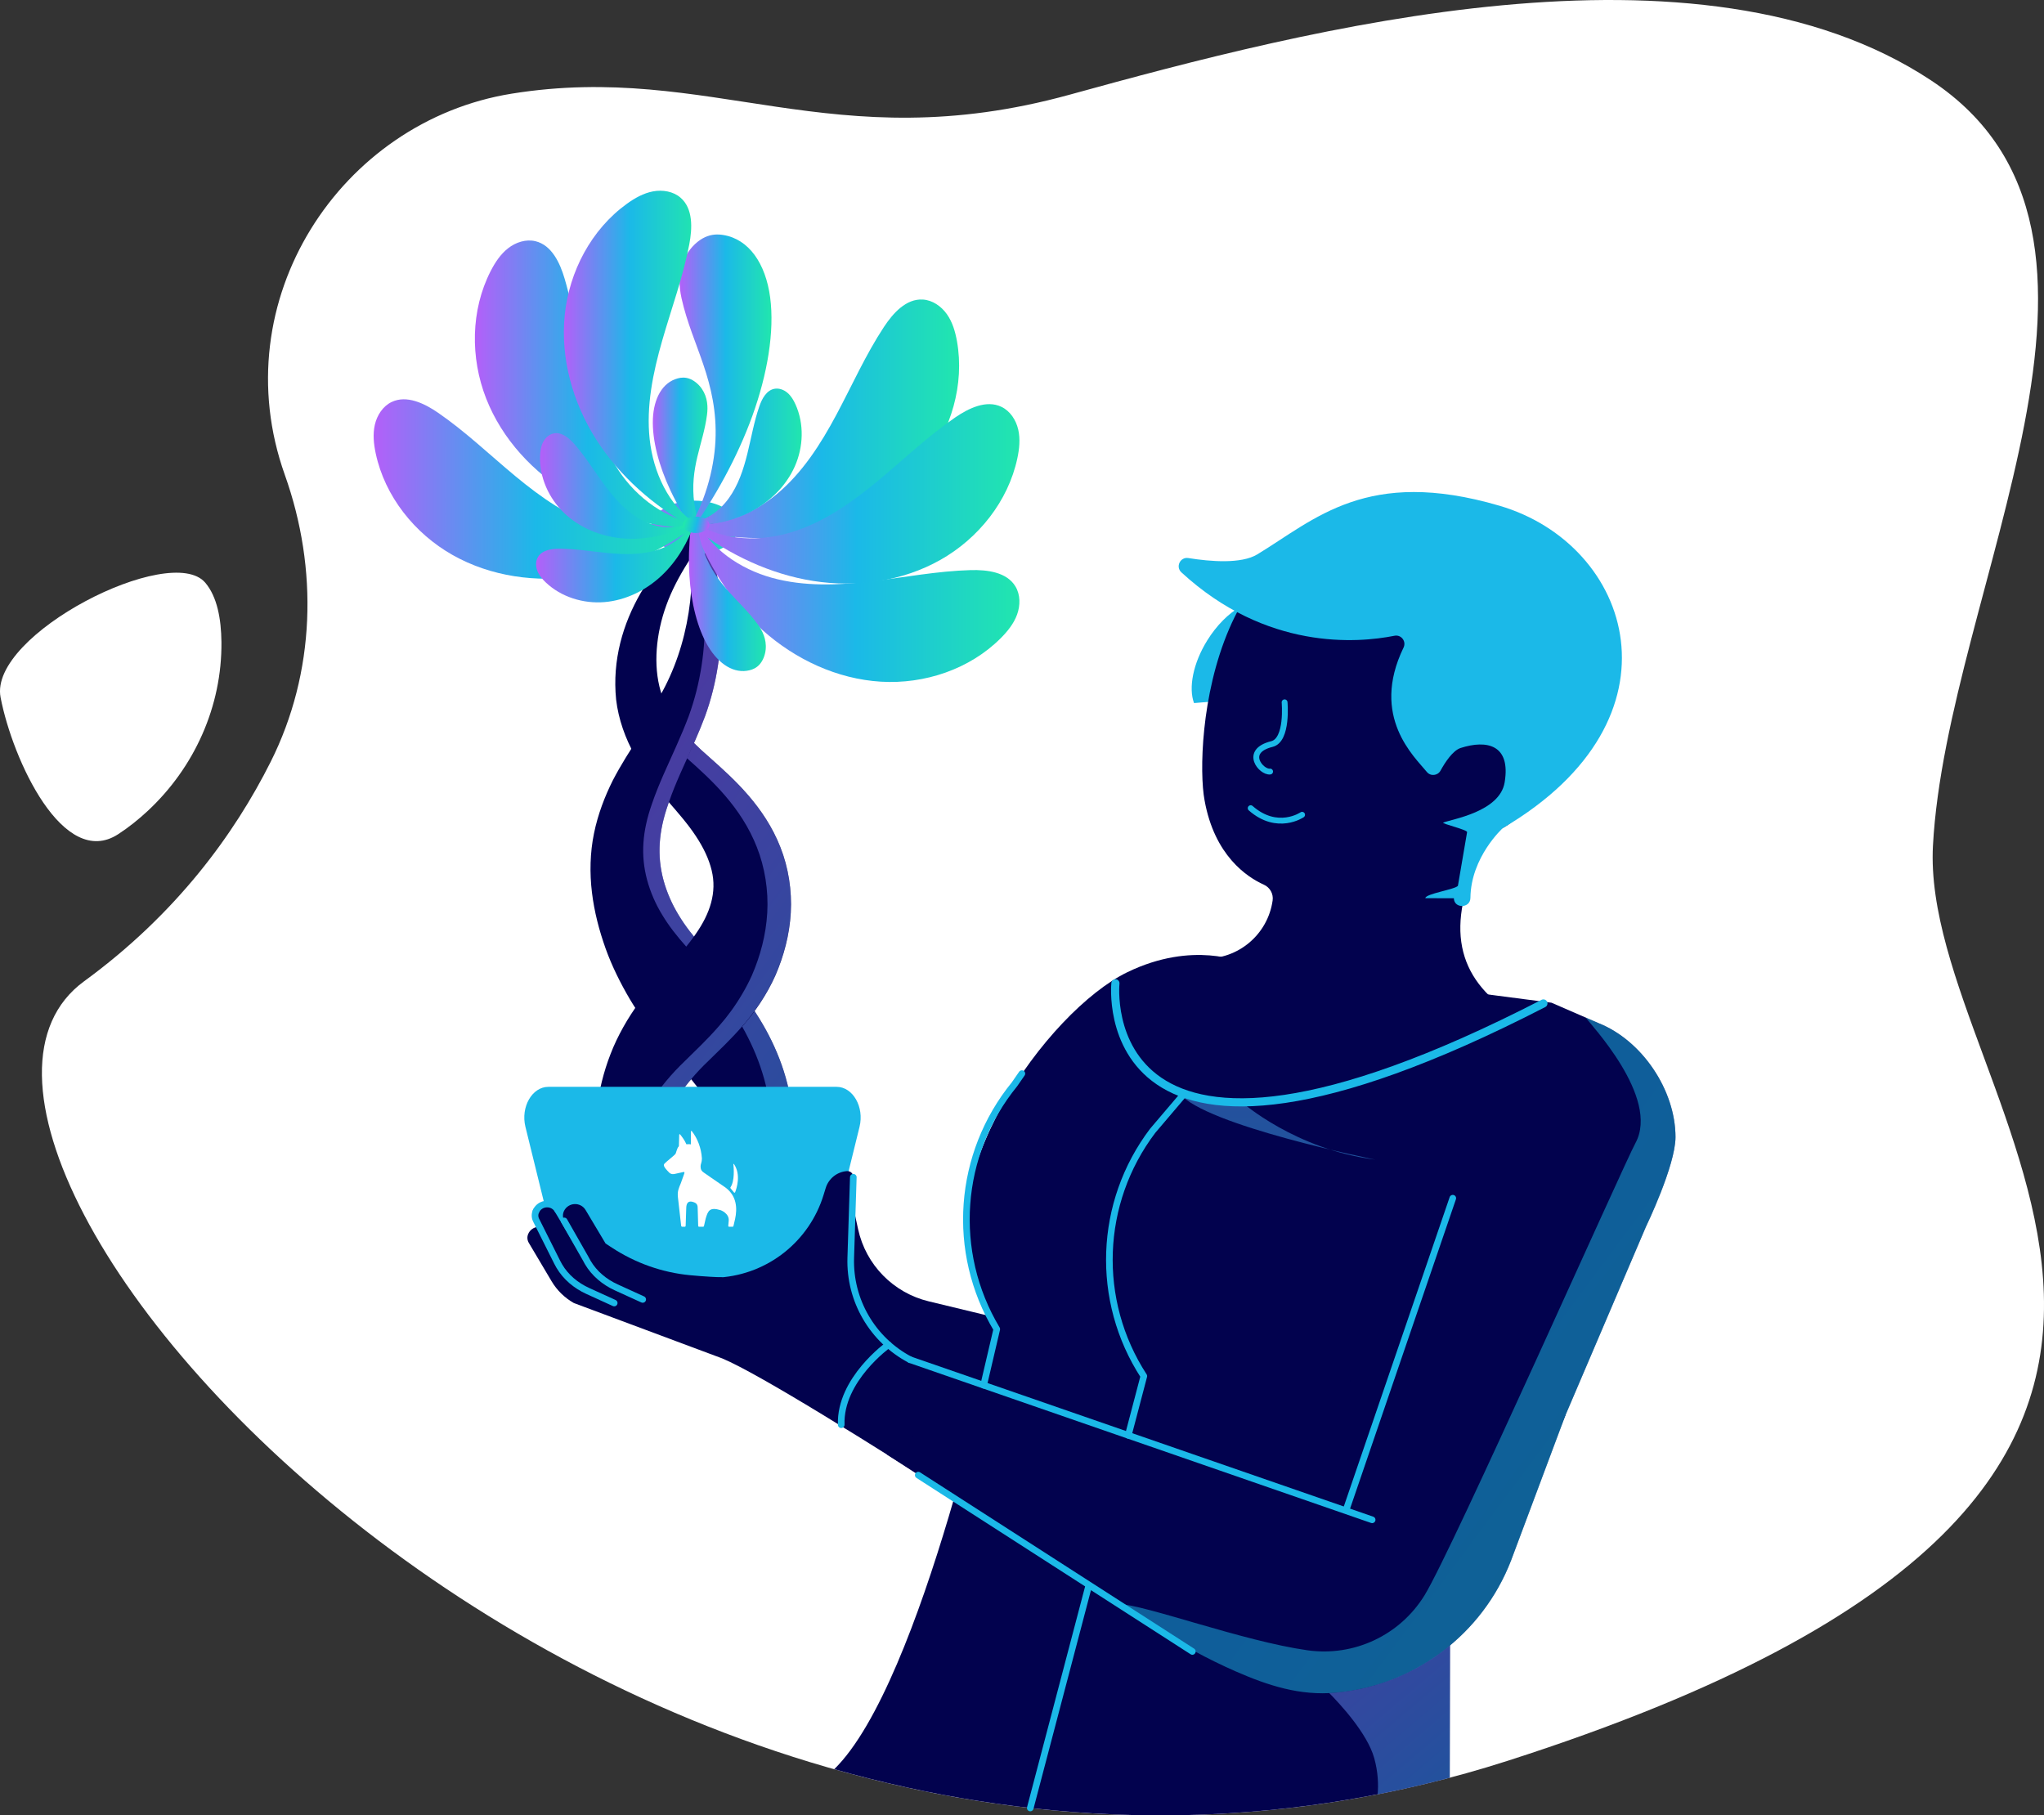 <?xml version="1.0" encoding="UTF-8"?> <svg xmlns="http://www.w3.org/2000/svg" xmlns:xlink="http://www.w3.org/1999/xlink" version="1.1" id="Layer_1" x="0px" y="0px" viewBox="0 0 502.14 446" style="enable-background:new 0 0 502.14 446;" xml:space="preserve"><rect x="0" y="0" width="502.14" height="446" fill="#333333" stroke="none"/> <style type="text/css"> .st0{fill:#02024E;} .st1{fill:#FFFFFF;} .st2{opacity:0.5;fill:url(#SVGID_1_);} .st3{fill:url(#SVGID_00000173844877018504743810000001176882547679738297_);} .st4{opacity:0.5;fill:url(#SVGID_00000061440844496377684680000012489319667771989430_);} .st5{fill:none;stroke:#02024E;stroke-width:2.019;stroke-linecap:round;stroke-linejoin:round;stroke-miterlimit:10;} .st6{fill:#1BB9E8;} .st7{fill:url(#SVGID_00000072969845136337899100000014535735517541972914_);} .st8{fill:url(#SVGID_00000049194574565810791010000010878302876759706263_);} .st9{fill:url(#SVGID_00000160177747234120475560000013588530413280397723_);} .st10{fill:url(#SVGID_00000183211352867845240260000000943270435129677708_);} .st11{fill:url(#SVGID_00000044897198088553211850000007286284833028409984_);} .st12{fill:url(#SVGID_00000104702142867321844350000001352492363116537235_);} .st13{fill:url(#SVGID_00000173129645956870789000000012603568940661152152_);} .st14{fill:url(#SVGID_00000152226911535855593060000008242108912757132185_);} .st15{fill:url(#SVGID_00000115513995695529948320000002909084543084917379_);} .st16{fill:url(#SVGID_00000090276107685626920600000005590260327186010760_);} .st17{fill:url(#SVGID_00000050637828627243867610000013919823889390960298_);} .st18{fill:url(#SVGID_00000128445082018201821860000018370633628734625164_);} .st19{fill:url(#SVGID_00000024690706423887969150000006482731626874899115_);} .st20{fill:none;stroke:#1BB9E8;stroke-width:1.627;stroke-linecap:round;stroke-linejoin:round;stroke-miterlimit:10;} .st21{opacity:0.5;fill:url(#SVGID_00000162317292251496243360000009497565951491495355_);} .st22{opacity:0.5;fill:url(#SVGID_00000140735998383015882860000012019882404370555572_);} .st23{opacity:0.5;fill:url(#SVGID_00000017501494298004584750000014970707025059782581_);} .st24{fill:none;stroke:#1BB9E8;stroke-width:1.435;stroke-linecap:round;stroke-linejoin:round;stroke-miterlimit:10;} .st25{opacity:0.5;fill:url(#SVGID_00000078017552302882994430000008818547542413760929_);} .st26{fill:none;stroke:#1BB9E8;stroke-width:2;stroke-linecap:round;stroke-linejoin:round;stroke-miterlimit:10;} </style> <path class="st0" d="M411.61,279.36c0-11.53-8.21-23.76-18.93-28.01l-11.53-5.01c-18-7.13-24.95-18.83-19.78-37.49 c1.28-4.63,2.46-8.79,3.33-11.7c0,0,0,0,0,0c4.16-1.04,8.8-4.03,11.12-11.71c2.48-8.18-0.44-11.51-4.68-12.11c0,0,0,0,0,0 c5.72-26.36,2.86-46.51-30.65-53.75l0,0c-53.98-6.8-53.27,60.23-49.53,74.27c3.62,14.15,12.44,19.12,16.99,20.77 c1.65,0.6,2.71,2.2,2.59,3.95l0,0c-0.61,8.9-7.79,15.93-16.7,16.35c0,0,0.35-2.31-16.87,3.07c-17.23,5.38-50.01,52.41-36.6,78.93 l4.5,9.6c0,0,0,0,0,0c0,0.01-18.18,86.86-39.93,108.11c0,0,0,0,0,0c46.31,13.11,97.87,16.19,151.21,2.09l0.07-34.25 c5.34-4.87,9.57-10.83,12.41-17.47l35.72-83.65C404.35,301.37,411.61,286.35,411.61,279.36z"></path> <path class="st1" d="M69.97,116.66c8.24,23.12,7.53,48.57-3.48,70.51c-8.87,17.68-23.09,37.3-45.82,53.9 C-37,283.17,154.85,501.67,370.3,432.61s101.17-161.79,104.56-224.86c3.39-63.07,56.66-150.24-0.48-188.01S321.17,7.16,262.78,23.26 s-88.16-8.12-137.07-0.25C83.68,29.77,54.7,73.8,69.97,116.66z"></path> <path class="st0" d="M150.54,191.73c4.08-7.83,8.97-13.97,12.52-20.37c7.1-12.44,9.54-28.29,6.89-43.54l2.13-0.65 c3.13,7.44,4.8,15.59,5.04,23.88c0.25,8.27-0.97,16.8-3.92,24.92c-2.97,7.94-6.9,14.98-9.06,21.62c-2.34,6.63-2.77,12.59-1.17,18.56 c0.8,2.99,2.08,5.93,3.76,8.68c1.66,2.76,3.66,5.27,5.98,7.88c4.51,5.19,10.02,10.96,14.61,18.82c4.17,7.11,7.27,15.7,7.48,24.61 h-17.56c-2.21-4.23-5.06-8.15-8.34-12.08c-4.27-5.17-9.59-10.93-14.18-18.6c-2.23-3.8-4.37-8.03-5.95-12.45 c-1.57-4.42-2.78-9-3.35-13.77c-0.58-4.74-0.47-9.77,0.5-14.48C146.88,200.04,148.58,195.66,150.54,191.73z"></path> <linearGradient id="SVGID_1_" gradientUnits="userSpaceOnUse" x1="93.132" y1="192.101" x2="434.284" y2="446.062"> <stop offset="4.475343e-07" style="stop-color:#B45FF9"></stop> <stop offset="0.48" style="stop-color:#1BB9E8"></stop> <stop offset="0.698" style="stop-color:#1BBBE6"></stop> <stop offset="0.804" style="stop-color:#1CC1DE"></stop> <stop offset="0.886" style="stop-color:#1DCBD1"></stop> <stop offset="0.955" style="stop-color:#1FD9BF"></stop> <stop offset="1" style="stop-color:#21E6AE"></stop> </linearGradient> <path class="st2" d="M187.32,251.54c-0.64-1.09-1.3-2.14-1.96-3.15c-0.96,1.32-1.95,2.55-2.93,3.66c-0.04,0.05-0.08,0.09-0.12,0.14 c3.98,6.98,6.91,15.32,7.11,23.97h5.39C194.59,267.24,191.49,258.65,187.32,251.54z"></path> <linearGradient id="SVGID_00000056426251629976693150000017386998600901677733_" gradientUnits="userSpaceOnUse" x1="159.947" y1="129.593" x2="181.301" y2="129.593"> <stop offset="4.475343e-07" style="stop-color:#B45FF9"></stop> <stop offset="0.499" style="stop-color:#1BB9E8"></stop> <stop offset="1" style="stop-color:#21E6AE"></stop> </linearGradient> <ellipse style="fill:url(#SVGID_00000056426251629976693150000017386998600901677733_);" cx="170.62" cy="129.59" rx="10.68" ry="6.59"></ellipse> <path class="st0" d="M146.61,272.51c0.55-4.56,1.65-9.13,3.39-13.59c1.7-4.42,4.28-8.93,7.04-12.66c2.76-3.74,5.56-6.81,7.93-9.49 c2.4-2.75,4.35-4.88,6-7.39c3.45-4.96,5.19-10.13,3.86-15.56c-0.66-2.73-2-5.59-3.9-8.44c-1.91-2.9-4.26-5.59-7.08-8.83 c-2.7-3.24-5.57-6.8-7.89-10.97c-2.33-4.15-4.04-8.89-4.6-13.71c-0.98-9.68,1.66-18.62,6.05-26.21 c4.45-7.61,10.68-13.36,16.77-18.73l1.64,1.5c-4.87,6.53-9.55,13.13-12.12,20.25c-2.55,7.01-3.27,14.77-1.39,21.15 c1.78,6.41,6.28,11.28,12.2,16.42c5.84,5.19,13.3,11.91,17.21,21.9c1.96,4.95,2.86,10.61,2.55,16.08 c-0.31,5.48-1.73,10.68-3.78,15.42c-2.1,4.71-5.1,9.08-8.06,12.42c-2.98,3.43-5.9,6.13-8.38,8.59c-4.53,4.23-8.41,9.47-11.84,15.51 H146.3C146.37,274.94,146.46,273.72,146.61,272.51z"></path> <linearGradient id="SVGID_00000118384777390423370790000001873127433448972222_" gradientUnits="userSpaceOnUse" x1="125.792" y1="148.227" x2="466.945" y2="402.188"> <stop offset="4.475343e-07" style="stop-color:#B45FF9"></stop> <stop offset="0.48" style="stop-color:#1BB9E8"></stop> <stop offset="0.698" style="stop-color:#1BBBE6"></stop> <stop offset="0.804" style="stop-color:#1CC1DE"></stop> <stop offset="0.886" style="stop-color:#1DCBD1"></stop> <stop offset="0.955" style="stop-color:#1FD9BF"></stop> <stop offset="1" style="stop-color:#21E6AE"></stop> </linearGradient> <path style="opacity:0.5;fill:url(#SVGID_00000118384777390423370790000001873127433448972222_);" d="M177.13,151.05 c-0.2-6.76-1.36-13.42-3.48-19.7c-0.96,1.32-1.9,2.65-2.81,3.99c1.35,5.08,2.11,10.36,2.27,15.7c0.25,8.27-0.97,16.8-3.92,24.92 c-0.46,1.22-0.94,2.41-1.43,3.59c-2.09,5.02-4.4,9.69-6.19,14.15c-0.53,1.31-1.02,2.61-1.44,3.88c-2.34,6.63-2.77,12.59-1.17,18.56 c0.8,2.98,2.07,5.93,3.76,8.68c1.63,2.71,3.59,5.18,5.86,7.74c0.68-0.82,1.31-1.65,1.9-2.5c-1.38-1.7-2.64-3.41-3.74-5.23 c-1.68-2.75-2.95-5.7-3.76-8.68c-1.6-5.97-1.17-11.93,1.17-18.56c0.06-0.17,0.13-0.35,0.18-0.52c1.55-4.6,3.9-9.39,6.17-14.54 c0.94-2.13,1.86-4.31,2.71-6.57C176.16,167.85,177.38,159.32,177.13,151.05z"></path> <path class="st5" d="M163.07,171.36c7.1-12.44,9.54-28.29,6.89-43.54"></path> <path class="st0" d="M245.75,323.95l-17.62-4.25c-8.69-2.1-15.41-8.97-17.32-17.7l-3.69-16.87c-0.16-0.73-0.92-1.17-1.63-0.93h0 c-2,0.66-3.39,2.48-3.49,4.58l-0.08,1.56c-0.52,10.27-7.31,19.17-17.08,22.38l-15.65,5.15c-2.8,0.92-5.79,1.16-8.7,0.69l-7.37-1.19 l-5.9-5.12c-1.48-1.29-3.81-0.41-4.07,1.54l0,0c-0.09,0.64,0.13,1.28,0.58,1.73l6.69,6.72c1.58,1.59,3.55,2.74,5.72,3.34l33.43,3.68 c2.53,0.28,4.98,1.04,7.22,2.24l44.5,31.45"></path> <path class="st6" d="M170.12,267.01h-35.41c-3.99,0-6.83,4.95-5.63,9.82l8.48,34.47c0.77,3.15,3.05,5.29,5.63,5.29h26.93h26.93 c2.58,0,4.86-2.14,5.63-5.29l8.48-34.47c1.2-4.87-1.64-9.82-5.63-9.82H170.12z"></path> <g> <path class="st1" d="M180.32,292.96c0.08,0.09,0.22,0.07,0.27-0.04c0.37-0.93,1.51-4.35-0.29-6.95c-0.04-0.06-0.14-0.03-0.13,0.05 c0.1,0.95,0.35,4.13-0.71,5.66c-0.05,0.08-0.05,0.18,0.01,0.25L180.32,292.96z"></path> <path class="st1" d="M178.2,291.73c0,0-1.98-1.36-3.49-2.4c-0.93-0.64-1.71-1.2-1.81-1.26c-0.46-0.29-0.7-0.66-0.76-1.09 c0,0,0,0,0,0c-0.02-0.15-0.03-0.44-0.03-0.44c0-0.23,0.04-0.48,0.14-0.75c0-0.01,0-0.02,0.01-0.03c0.11-0.35,0.17-0.72,0.17-1.1 c0-0.01,0-0.02,0-0.03c0,0,0,0,0-0.01c0-0.02,0-0.03,0-0.05c0,0,0,0,0,0c-0.15-2.46-1.05-4.89-2.48-6.68 c-0.07-0.09-0.22-0.04-0.22,0.08l-0.01,3.18c-0.18-0.08-0.88-0.06-1.1-0.03c-0.4-0.94-0.92-1.64-1.54-2.43 c-0.07-0.09-0.22-0.04-0.22,0.08l-0.08,2.79c0,0,0,0.06-0.02,0.07c-0.47,0.41-0.65,1.68-0.86,1.91c-0.4,0.44-2.2,1.85-2.62,2.3 c-0.33,0.34-0.4,0.73,1.14,2.26c0.51,0.5,1.23,0.33,1.23,0.33l2.26-0.5c0.16-0.04,0.27,0.07,0.23,0.23 c-0.01,0.06-0.03,0.13-0.06,0.21c-0.06,0.2-0.49,1.39-0.82,2.3l0,0c-0.49,1.21-0.87,1.92-0.73,3.37l0.81,7.15 c0,0,0.1,0.19,0.2,0.19h0.7c0.11,0,0.19-0.1,0.2-0.21c0.04-1.05,0.1-3.34,0.15-4.51c0.05-0.98,0.41-1.62,1.4-1.44 c0.67,0.18,1.4,0.39,1.4,1.43l0.13,4.52c0,0.11,0.09,0.21,0.2,0.21h1.03c0.09,0,0.17-0.08,0.19-0.17c0.12-0.58,0.27-1.2,0.42-1.84 c0.56-1.88,0.94-2.9,3.7-2.05c0,0,2.13,0.77,1.96,2.6c-0.02,0.26-0.06,0.61-0.11,1.23c-0.01,0.12,0.08,0.23,0.19,0.23h0.89 c0.09,0,0.17-0.07,0.19-0.16c0.16-0.65,0.34-1.42,0.42-1.81C181.12,296.95,181.07,293.85,178.2,291.73"></path> </g> <g> <linearGradient id="SVGID_00000096061274593600315920000000337454513393650062_" gradientUnits="userSpaceOnUse" x1="168.073" y1="102.876" x2="235.629" y2="102.876"> <stop offset="4.475343e-07" style="stop-color:#B45FF9"></stop> <stop offset="0.499" style="stop-color:#1BB9E8"></stop> <stop offset="1" style="stop-color:#21E6AE"></stop> </linearGradient> <path style="fill:url(#SVGID_00000096061274593600315920000000337454513393650062_);" d="M168.07,128.46 c8.06,1.41,16.43-1.81,22.73-7.04c6.3-5.23,10.8-12.29,14.66-19.51c3.86-7.22,7.19-14.75,11.69-21.58 c2.25-3.42,5.47-6.99,9.55-6.74c2.39,0.14,4.54,1.65,5.92,3.6c1.38,1.95,2.06,4.31,2.48,6.66c1.88,10.58-1.42,21.8-8.09,30.23 s-16.49,14.12-26.95,16.58s-21.52,1.82-31.9-0.97"></path> </g> <g> <linearGradient id="SVGID_00000005963619936213103810000015322798375180025763_" gradientUnits="userSpaceOnUse" x1="169.94" y1="147.435" x2="250.438" y2="147.435"> <stop offset="4.475343e-07" style="stop-color:#B45FF9"></stop> <stop offset="0.499" style="stop-color:#1BB9E8"></stop> <stop offset="1" style="stop-color:#21E6AE"></stop> </linearGradient> <path style="fill:url(#SVGID_00000005963619936213103810000015322798375180025763_);" d="M170.89,127.34 c3.46,7.42,10.89,12.44,18.78,14.62s16.26,1.83,24.39,0.86c8.13-0.97,16.21-2.53,24.39-2.76c4.09-0.11,8.86,0.49,10.99,3.98 c1.25,2.04,1.24,4.67,0.43,6.92c-0.81,2.25-2.36,4.16-4.05,5.85c-7.6,7.6-18.69,11.31-29.42,10.66 c-10.73-0.65-21.01-5.45-29.02-12.62s-13.8-16.61-17.45-26.72"></path> </g> <g> <linearGradient id="SVGID_00000022528493977175850220000000502145126482134400_" gradientUnits="userSpaceOnUse" x1="169.248" y1="147.435" x2="188.137" y2="147.435"> <stop offset="4.475343e-07" style="stop-color:#B45FF9"></stop> <stop offset="0.499" style="stop-color:#1BB9E8"></stop> <stop offset="1" style="stop-color:#21E6AE"></stop> </linearGradient> <path style="fill:url(#SVGID_00000022528493977175850220000000502145126482134400_);" d="M169.65,130.02 c-0.4,3.79-0.52,7.61-0.29,11.35c0.41,6.68,1.97,13.03,4.62,17.45c2.65,4.42,6.41,6.78,10.18,5.84c0.84-0.21,1.69-0.59,2.43-1.41 c0.74-0.82,1.36-2.15,1.51-3.66c0.26-2.58-0.84-4.7-1.94-6.2c-2.19-3.01-4.67-5.3-7.02-7.91c-2.35-2.61-4.61-5.63-6.16-9.74 c-0.64-1.69-1.14-3.59-1.45-5.59"></path> </g> <g> <linearGradient id="SVGID_00000135667233557450013550000001119790890304733883_" gradientUnits="userSpaceOnUse" x1="169.113" y1="112.276" x2="196.961" y2="112.276"> <stop offset="4.475343e-07" style="stop-color:#B45FF9"></stop> <stop offset="0.499" style="stop-color:#1BB9E8"></stop> <stop offset="1" style="stop-color:#21E6AE"></stop> </linearGradient> <path style="fill:url(#SVGID_00000135667233557450013550000001119790890304733883_);" d="M169.11,128.51 c3.98-0.3,7.55-2.83,9.9-6.06c2.35-3.23,3.63-7.11,4.59-10.98c0.96-3.88,1.63-7.83,2.93-11.61c0.65-1.89,1.75-3.96,3.7-4.34 c1.14-0.22,2.35,0.23,3.23,0.99c0.89,0.76,1.49,1.79,1.97,2.85c2.16,4.78,1.95,10.48-0.19,15.26c-2.14,4.79-6.1,8.66-10.75,11.08 c-4.65,2.42-9.96,3.45-15.2,3.37"></path> </g> <g> <linearGradient id="SVGID_00000083090051353246747210000002753492749611427200_" gradientUnits="userSpaceOnUse" x1="160.372" y1="111.539" x2="173.799" y2="111.539"> <stop offset="4.475343e-07" style="stop-color:#B45FF9"></stop> <stop offset="0.499" style="stop-color:#1BB9E8"></stop> <stop offset="1" style="stop-color:#21E6AE"></stop> </linearGradient> <path style="fill:url(#SVGID_00000083090051353246747210000002753492749611427200_);" d="M170.39,130.3 c-2.16-3.13-4.1-6.44-5.69-9.82c-2.84-6.06-4.51-12.38-4.31-17.53c0.21-5.15,2.38-9.02,6.14-10c0.84-0.22,1.76-0.29,2.81,0.08 c1.04,0.37,2.22,1.24,3.08,2.49c1.46,2.14,1.51,4.53,1.27,6.37c-0.48,3.69-1.56,6.89-2.37,10.31c-0.81,3.42-1.35,7.15-0.75,11.5 c0.25,1.79,0.72,3.7,1.4,5.61"></path> </g> <g> <linearGradient id="SVGID_00000099640119511144456620000004308785380442652570_" gradientUnits="userSpaceOnUse" x1="166.946" y1="94.415" x2="189.522" y2="94.415"> <stop offset="4.475343e-07" style="stop-color:#B45FF9"></stop> <stop offset="0.499" style="stop-color:#1BB9E8"></stop> <stop offset="1" style="stop-color:#21E6AE"></stop> </linearGradient> <path style="fill:url(#SVGID_00000099640119511144456620000004308785380442652570_);" d="M168.55,131.01 c4.53-7.05,6.87-15.59,7.21-22.74c0.34-7.16-1.1-13.14-2.93-18.57c-1.83-5.43-4.06-10.46-5.39-16.38 c-0.66-2.96-0.95-6.85,1.11-10.54c1.2-2.16,2.99-3.75,4.63-4.5c1.64-0.76,3.16-0.77,4.55-0.54c6.25,1.03,10.36,6.99,11.47,15.32 s-0.66,18.85-4.37,29.11c-3.71,10.26-9.28,20.27-15.61,29.09"></path> </g> <g> <linearGradient id="SVGID_00000112610112448138152520000017714109890995303867_" gradientUnits="userSpaceOnUse" x1="170.624" y1="121.326" x2="250.438" y2="121.326"> <stop offset="4.475343e-07" style="stop-color:#B45FF9"></stop> <stop offset="0.499" style="stop-color:#1BB9E8"></stop> <stop offset="1" style="stop-color:#21E6AE"></stop> </linearGradient> <path style="fill:url(#SVGID_00000112610112448138152520000017714109890995303867_);" d="M171,128.6 c6.93,4.35,15.9,4.53,23.71,2.07s14.64-7.3,20.94-12.52c6.3-5.23,12.23-10.93,18.98-15.57c3.37-2.31,7.7-4.4,11.39-2.63 c2.15,1.03,3.58,3.24,4.12,5.57c0.54,2.33,0.28,4.77-0.22,7.11c-2.25,10.51-9.55,19.65-18.91,24.93s-20.6,6.84-31.22,5.17 c-10.62-1.67-20.61-6.45-29.17-12.96"></path> </g> <g> <linearGradient id="SVGID_00000100382783050767906720000005614339455714631844_" gradientUnits="userSpaceOnUse" x1="91.795" y1="120.134" x2="171.609" y2="120.134"> <stop offset="4.475343e-07" style="stop-color:#B45FF9"></stop> <stop offset="0.499" style="stop-color:#1BB9E8"></stop> <stop offset="1" style="stop-color:#21E6AE"></stop> </linearGradient> <path style="fill:url(#SVGID_00000100382783050767906720000005614339455714631844_);" d="M171.23,127.41 c-6.93,4.35-15.9,4.53-23.71,2.07c-7.81-2.46-14.64-7.3-20.94-12.52c-6.3-5.23-12.23-10.93-18.98-15.57 c-3.37-2.31-7.7-4.4-11.39-2.63c-2.15,1.03-3.58,3.24-4.12,5.57c-0.54,2.33-0.28,4.77,0.22,7.11c2.25,10.51,9.55,19.65,18.91,24.93 c9.36,5.28,20.6,6.84,31.22,5.17c10.62-1.67,20.61-6.45,29.17-12.96L171.23,127.41z"></path> </g> <g> <linearGradient id="SVGID_00000122682403872465910010000005268116940918983297_" gradientUnits="userSpaceOnUse" x1="116.662" y1="94.516" x2="171.948" y2="94.516"> <stop offset="4.475343e-07" style="stop-color:#B45FF9"></stop> <stop offset="0.499" style="stop-color:#1BB9E8"></stop> <stop offset="1" style="stop-color:#21E6AE"></stop> </linearGradient> <path style="fill:url(#SVGID_00000122682403872465910010000005268116940918983297_);" d="M151.92,115.5 c-4.5-6.84-6.74-14.91-8.32-22.94c-1.58-8.03-2.57-16.2-4.88-24.06c-1.15-3.92-3.19-8.28-7.17-9.24c-2.32-0.56-4.83,0.25-6.71,1.72 c-1.89,1.47-3.23,3.52-4.32,5.65c-4.89,9.57-5.01,21.26-1.09,31.27c3.92,10.01,11.65,18.32,20.93,23.73 c9.29,5.41,20.39,7.95,31.13,8.31l0.45-1.14C163.82,127.79,156.42,122.34,151.92,115.5z"></path> </g> <g> <linearGradient id="SVGID_00000163773905562850347450000018263880610660017070_" gradientUnits="userSpaceOnUse" x1="138.53" y1="88.227" x2="171.003" y2="88.227"> <stop offset="4.475343e-07" style="stop-color:#B45FF9"></stop> <stop offset="0.499" style="stop-color:#1BB9E8"></stop> <stop offset="1" style="stop-color:#21E6AE"></stop> </linearGradient> <path style="fill:url(#SVGID_00000163773905562850347450000018263880610660017070_);" d="M171,128.78 c-6.77-4.61-10.52-12.75-11.4-20.89s0.82-16.34,3.08-24.21s5.11-15.59,6.65-23.63c0.77-4.02,0.95-8.82-2.15-11.49 c-1.81-1.56-4.41-1.98-6.76-1.54c-2.35,0.44-4.48,1.65-6.42,3.05c-8.72,6.28-14.17,16.62-15.26,27.32 c-1.09,10.69,1.99,21.62,7.78,30.67c5.79,9.06,14.17,16.3,23.56,21.53"></path> </g> <g> <linearGradient id="SVGID_00000062906369872789971320000006852129968663218074_" gradientUnits="userSpaceOnUse" x1="131.702" y1="137.902" x2="170.728" y2="137.902"> <stop offset="4.475343e-07" style="stop-color:#B45FF9"></stop> <stop offset="0.499" style="stop-color:#1BB9E8"></stop> <stop offset="1" style="stop-color:#21E6AE"></stop> </linearGradient> <path style="fill:url(#SVGID_00000062906369872789971320000006852129968663218074_);" d="M170.26,127.82 c-1.6,3.66-5.16,6.19-8.99,7.35c-3.82,1.15-7.91,1.08-11.88,0.7c-3.98-0.38-7.93-1.05-11.93-1.06c-1.99-0.01-4.31,0.34-5.32,2.07 c-0.59,1.01-0.55,2.29-0.13,3.38c0.42,1.09,1.2,2,2.04,2.8c3.79,3.62,9.25,5.3,14.47,4.86c5.22-0.44,10.18-2.9,14-6.49 c3.82-3.59,6.54-8.26,8.2-13.23"></path> </g> <g> <linearGradient id="SVGID_00000133489311891879965200000014966536983083301257_" gradientUnits="userSpaceOnUse" x1="132.666" y1="119.389" x2="168.111" y2="119.389"> <stop offset="4.475343e-07" style="stop-color:#B45FF9"></stop> <stop offset="0.499" style="stop-color:#1BB9E8"></stop> <stop offset="1" style="stop-color:#21E6AE"></stop> </linearGradient> <path style="fill:url(#SVGID_00000133489311891879965200000014966536983083301257_);" d="M168.07,129.02 c-3.8,1.23-8.06,0.24-11.46-1.86c-3.4-2.1-6.05-5.21-8.4-8.43s-4.47-6.64-7.11-9.64c-1.32-1.5-3.11-3-5.07-2.61 c-1.14,0.23-2.08,1.1-2.61,2.14c-0.53,1.04-0.7,2.22-0.75,3.39c-0.19,5.24,2.16,10.43,5.95,14.05c3.79,3.62,8.92,5.7,14.14,6.19 c5.22,0.48,10.52-0.58,15.34-2.63"></path> </g> <linearGradient id="SVGID_00000173143614370672927710000001677127843235956664_" gradientUnits="userSpaceOnUse" x1="173.969" y1="129.674" x2="168.229" y2="128.234"> <stop offset="4.475343e-07" style="stop-color:#B45FF9"></stop> <stop offset="0.499" style="stop-color:#1BB9E8"></stop> <stop offset="1" style="stop-color:#21E6AE"></stop> </linearGradient> <ellipse style="fill:url(#SVGID_00000173143614370672927710000001677127843235956664_);" cx="171" cy="128.93" rx="3.28" ry="2.02"></ellipse> <path class="st6" d="M304.43,152c0,0,3.47-2.07,9.13-2.69c-0.33-0.37-0.7-0.69-1.12-0.96c-4.12-2.55-11.23,1.49-15.89,9.03 c-3.48,5.63-4.6,11.62-3.22,15.35l4.57-0.39L304.43,152z"></path> <path class="st0" d="M377.2,252.24c-16.46-7.95-22.19-19.44-16.04-36.65c1.53-4.27,2.92-8.11,3.94-10.78c0,0,0,0,0,0 c3.99-0.7,8.56-3.19,11.28-10.26c2.9-7.53,0.38-10.86-3.57-11.72c0,0,0,0,0,0c7.2-24.42,5.9-43.58-25.15-52.71l0,0 c-50.34-10.12-54.29,53.03-51.74,66.5c2.43,13.57,10.4,18.85,14.56,20.72c1.51,0.68,2.4,2.26,2.16,3.9l0,0 c-1.19,8.33-8.43,14.46-16.85,14.24"></path> <path class="st0" d="M305.24,236.49c0,0-12.1-5.52-28.32,2.37c-19.61,9.53-49.96,51.57-36.55,78.08l4.5,9.6c0,0,0,0,0,0 c0,0.01-18.18,86.86-39.93,108.11c0,0,0,0,0,0c46.31,13.11,97.87,16.19,151.21,2.09l0.07-34.25c5.34-4.87,9.57-10.83,12.41-17.47 l35.72-83.65c0,0,7.26-15.02,7.26-22.01c0-11.53-8.21-23.76-18.93-28.01l-11.53-5.01"></path> <path class="st0" d="M313.97,375.02l-90.38-40.97c-9.25-4.87-14.91-14.59-14.58-25.04l0.63-19.79c0.03-0.87-0.7-1.57-1.57-1.51h0 c-2.43,0.17-4.5,1.82-5.22,4.15l-0.53,1.72c-3.5,11.38-13.63,19.44-25.51,20.27l-19.03,1.34c-3.41,0.24-6.82-0.34-9.95-1.7 l-7.93-3.43l-5.16-7.42c-1.3-1.87-4.15-1.54-5,0.57l0,0c-0.28,0.69-0.22,1.47,0.16,2.11l5.6,9.44c1.32,2.23,3.21,4.08,5.47,5.36 l36.46,13.61c18.14,7.59,111.04,69.3,111.04,69.3"></path> <path class="st20" d="M223.58,334.05c-9.25-4.87-14.91-14.59-14.58-25.04l0.63-19.79"></path> <path class="st0" d="M160.38,312.22c-3.61,0-7.17-0.87-10.37-2.53l-8.11-4.21l-4.9-8.21c-1.23-2.07-4.27-1.94-5.32,0.23l0,0 c-0.34,0.71-0.34,1.54,0.01,2.24l5.2,10.38c1.23,2.46,3.08,4.55,5.37,6.07l8.62,3.93"></path> <path class="st20" d="M131.69,297.51c-0.34,0.71-0.34,1.54,0.01,2.24l5.2,10.38c0.15,0.31,0.32,0.61,0.49,0.9 c1.61,2.74,4.14,4.83,7.03,6.14l6.47,2.95"></path> <path class="st20" d="M137.01,297.28c-1.23-2.07-4.27-1.94-5.32,0.23l0,0"></path> <path class="st20" d="M160.38,312.22c-3.61,0-7.17-0.87-10.37-2.53l-8.11-4.21l-4.9-8.21"></path> <path class="st0" d="M177.65,313.79c-1.49,0-4.65-0.18-8.09-0.5c-6.88-0.65-13.49-3-19.26-6.79l-1.53-1l-4.9-8.21 c-1.23-2.07-4.27-1.94-5.32,0.23l0,0c-0.34,0.71-0.34,1.54,0.01,2.24l5.2,10.38c1.23,2.46,3.08,4.55,5.37,6.07l8.62,3.93"></path> <path class="st20" d="M138.6,299.95l5.3,9.3c0.15,0.31,0.32,0.61,0.49,0.9c1.61,2.74,4.14,4.83,7.03,6.14l6.47,2.95"></path> <path class="st1" d="M36.24,199.27c11.54-10.72,18.31-25.77,18.16-41.52c-0.06-5.69-1.05-11.15-3.97-14.59 c-8.48-10.01-53.27,12.73-50.29,28.17s15.43,42.34,28.88,33.62C31.61,203.27,34.03,201.32,36.24,199.27z"></path> <line class="st20" x1="272.46" y1="370.56" x2="253.1" y2="444.18"></line> <path class="st20" d="M290.78,268.86l-7.61,8.95c-13.34,17.63-14.21,41.73-2.17,60.27v0l-3.82,14.54"></path> <path class="st20" d="M251.04,263.76l-1.82,2.63c-13.97,17.14-15.71,41.19-4.35,60.15l0,0l-3.22,13.77"></path> <path class="st0" d="M384.56,347.7L371.2,383.4c-7.01,18.1-23.65,30.66-42.98,32.45l0,0c-8.84,0.81-16.66-1.71-24.69-5.23 c-6.88-3.01-13.48-6.65-19.79-10.73l-65.91-42.58l13.53-9.6l21.41-0.8l61.19,28.12l32.85-66.21"></path> <line class="st20" x1="330.83" y1="370.56" x2="356.9" y2="294.37"></line> <line class="st20" x1="337.09" y1="373.38" x2="223.58" y2="334.05"></line> <linearGradient id="SVGID_00000093147944925363513160000004159404606930236808_" gradientUnits="userSpaceOnUse" x1="116.617" y1="160.552" x2="457.77" y2="414.513"> <stop offset="4.475343e-07" style="stop-color:#B45FF9"></stop> <stop offset="0.48" style="stop-color:#1BB9E8"></stop> <stop offset="0.698" style="stop-color:#1BBBE6"></stop> <stop offset="0.804" style="stop-color:#1CC1DE"></stop> <stop offset="0.886" style="stop-color:#1DCBD1"></stop> <stop offset="0.955" style="stop-color:#1FD9BF"></stop> <stop offset="1" style="stop-color:#21E6AE"></stop> </linearGradient> <path style="opacity:0.5;fill:url(#SVGID_00000093147944925363513160000004159404606930236808_);" d="M392.68,251.35l-3.1-1.35 c0.71,1.22,18.36,19.57,12.18,30.85c-2.88,5.26-44.9,99.85-51.79,111.06c-6.05,9.84-17.36,15.15-28.8,13.52 c-16.07-2.29-39.64-11.15-46.46-11.39l9.05,5.84c6.31,4.08,12.9,7.72,19.79,10.73c8.04,3.52,15.86,6.05,24.69,5.23 c19.32-1.78,35.97-14.35,42.98-32.45l13.36-35.69l0,0h0l19.78-46.33c0,0,7.26-15.02,7.26-22.01 C411.61,267.83,403.4,255.6,392.68,251.35z"></path> <line class="st20" x1="225.58" y1="362.4" x2="292.92" y2="405.72"></line> <linearGradient id="SVGID_00000036953989812368746470000000383440888955730076_" gradientUnits="userSpaceOnUse" x1="103.643" y1="177.981" x2="444.795" y2="431.942"> <stop offset="4.475343e-07" style="stop-color:#B45FF9"></stop> <stop offset="0.48" style="stop-color:#1BB9E8"></stop> <stop offset="0.698" style="stop-color:#1BBBE6"></stop> <stop offset="0.804" style="stop-color:#1CC1DE"></stop> <stop offset="0.886" style="stop-color:#1DCBD1"></stop> <stop offset="0.955" style="stop-color:#1FD9BF"></stop> <stop offset="1" style="stop-color:#21E6AE"></stop> </linearGradient> <path style="opacity:0.5;fill:url(#SVGID_00000036953989812368746470000000383440888955730076_);" d="M168.28,267.01 c0.49-0.63,0.98-1.26,1.49-1.86c1.36-1.6,2.77-3.11,4.26-4.51c2.49-2.46,5.4-5.16,8.38-8.59c0.99-1.11,1.97-2.35,2.93-3.66 c1.92-2.64,3.73-5.62,5.13-8.76c2.05-4.74,3.47-9.94,3.78-15.42c0.31-5.47-0.58-11.14-2.55-16.08 c-3.91-9.99-11.38-16.71-17.21-21.89c-1.43-1.24-2.76-2.46-4.01-3.69c-0.56,1.27-1.13,2.52-1.68,3.76 c5.83,5.18,13.25,11.88,17.14,21.83c1.96,4.95,2.86,10.61,2.55,16.08c-0.31,5.48-1.73,10.68-3.78,15.42 c-0.7,1.56-1.5,3.08-2.36,4.54c-1.73,2.95-3.72,5.65-5.71,7.89c-2.98,3.43-5.9,6.13-8.38,8.59c-0.42,0.39-0.83,0.8-1.23,1.21 c-1.59,1.59-3.1,3.32-4.54,5.16H168.28z"></path> <path class="st20" d="M218.25,330.37c0,0-11.98,8.55-11.59,19.65"></path> <linearGradient id="SVGID_00000043427251809161771010000002312574373377237120_" gradientUnits="userSpaceOnUse" x1="290.153" y1="354.992" x2="482.874" y2="582.591"> <stop offset="4.475343e-07" style="stop-color:#B45FF9"></stop> <stop offset="0.48" style="stop-color:#1BB9E8"></stop> <stop offset="0.698" style="stop-color:#1BBBE6"></stop> <stop offset="0.804" style="stop-color:#1CC1DE"></stop> <stop offset="0.886" style="stop-color:#1DCBD1"></stop> <stop offset="0.955" style="stop-color:#1FD9BF"></stop> <stop offset="1" style="stop-color:#21E6AE"></stop> </linearGradient> <path style="opacity:0.5;fill:url(#SVGID_00000043427251809161771010000002312574373377237120_);" d="M353.33,406.44 c-0.15,0.11-0.3,0.21-0.45,0.31c-0.82,0.58-1.66,1.13-2.51,1.66c-0.26,0.16-0.53,0.32-0.79,0.48c-0.71,0.42-1.43,0.82-2.16,1.21 c-0.41,0.22-0.81,0.43-1.23,0.63c-0.49,0.24-0.98,0.48-1.48,0.71c-0.65,0.3-1.32,0.58-1.98,0.85c-0.36,0.14-0.71,0.29-1.07,0.42 c-0.81,0.31-1.64,0.6-2.47,0.87c-0.29,0.09-0.57,0.18-0.86,0.27c-0.9,0.27-1.82,0.53-2.74,0.75c-0.21,0.05-0.43,0.1-0.64,0.15 c-1,0.23-2,0.43-3.02,0.6c-0.13,0.02-0.25,0.04-0.38,0.06c-1.1,0.18-2.21,0.32-3.33,0.43c-0.56,0.05-1.12,0.09-1.67,0.11 c0,0,0,0,0,0c2.46,2.48,9.34,9.82,11.05,15.98c0.97,3.49,1.04,6.56,0.84,8.87c5.88-1.15,11.78-2.5,17.71-4.06l0.07-32.53 C355.28,404.99,354.32,405.73,353.33,406.44z"></path> <path class="st24" d="M315.58,172.54c0,0,0.85,9.27-3.11,10.25c-7.11,1.76-2.58,7.04-0.45,6.76"></path> <path class="st24" d="M319.88,200.17c0,0-6.05,4.16-12.63-1.62"></path> <path class="st6" d="M360.41,204.45c0.16-0.61-6.42-2.11-5.84-2.36c2.02-0.84,13.85-2.59,15.07-9.88c1.55-9.29-4.4-10.51-10.81-8.45 c-1.91,0.62-3.78,3.45-4.94,5.56c-0.7,1.27-2.46,1.45-3.37,0.32c-2.95-3.65-13.97-13.5-5.72-30.54c0.74-1.52-0.56-3.24-2.22-2.91 c-9.17,1.83-31.51,3.61-52.35-15.57c-1.49-1.37-0.3-3.84,1.7-3.52c5.47,0.88,13.01,1.48,16.94-0.9 c14.17-8.59,26.93-21.5,59.51-11.95s46.63,52.26,0.81,79.19c0,0-7.85,7.08-7.96,17.15c-0.03,2.6-4.01,2.69-4.07,0.09 c0-0.01-7-0.01-7-0.02c-0.02-1.09,7.37-2.15,8-3.05L360.41,204.45z"></path> <g> <linearGradient id="SVGID_00000058557618516523618280000002633103898512962731_" gradientUnits="userSpaceOnUse" x1="313.819" y1="107.562" x2="313.819" y2="582.674"> <stop offset="4.475343e-07" style="stop-color:#B45FF9"></stop> <stop offset="0.48" style="stop-color:#1BB9E8"></stop> <stop offset="0.628" style="stop-color:#1BBCE5"></stop> <stop offset="0.757" style="stop-color:#1CC4DA"></stop> <stop offset="0.879" style="stop-color:#1ED2C8"></stop> <stop offset="0.995" style="stop-color:#21E5AF"></stop> <stop offset="1" style="stop-color:#21E6AE"></stop> </linearGradient> <path style="opacity:0.5;fill:url(#SVGID_00000058557618516523618280000002633103898512962731_);" d="M305.1,270.8 c0,0,13.21,11.63,32.75,14.09c0,0-41.93-8.39-48.07-16.29C289.79,268.6,303.21,271.1,305.1,270.8z"></path> <path class="st26" d="M274.02,241.57c0,0-6.49,62.38,105.14,4.95"></path> </g> </svg> 